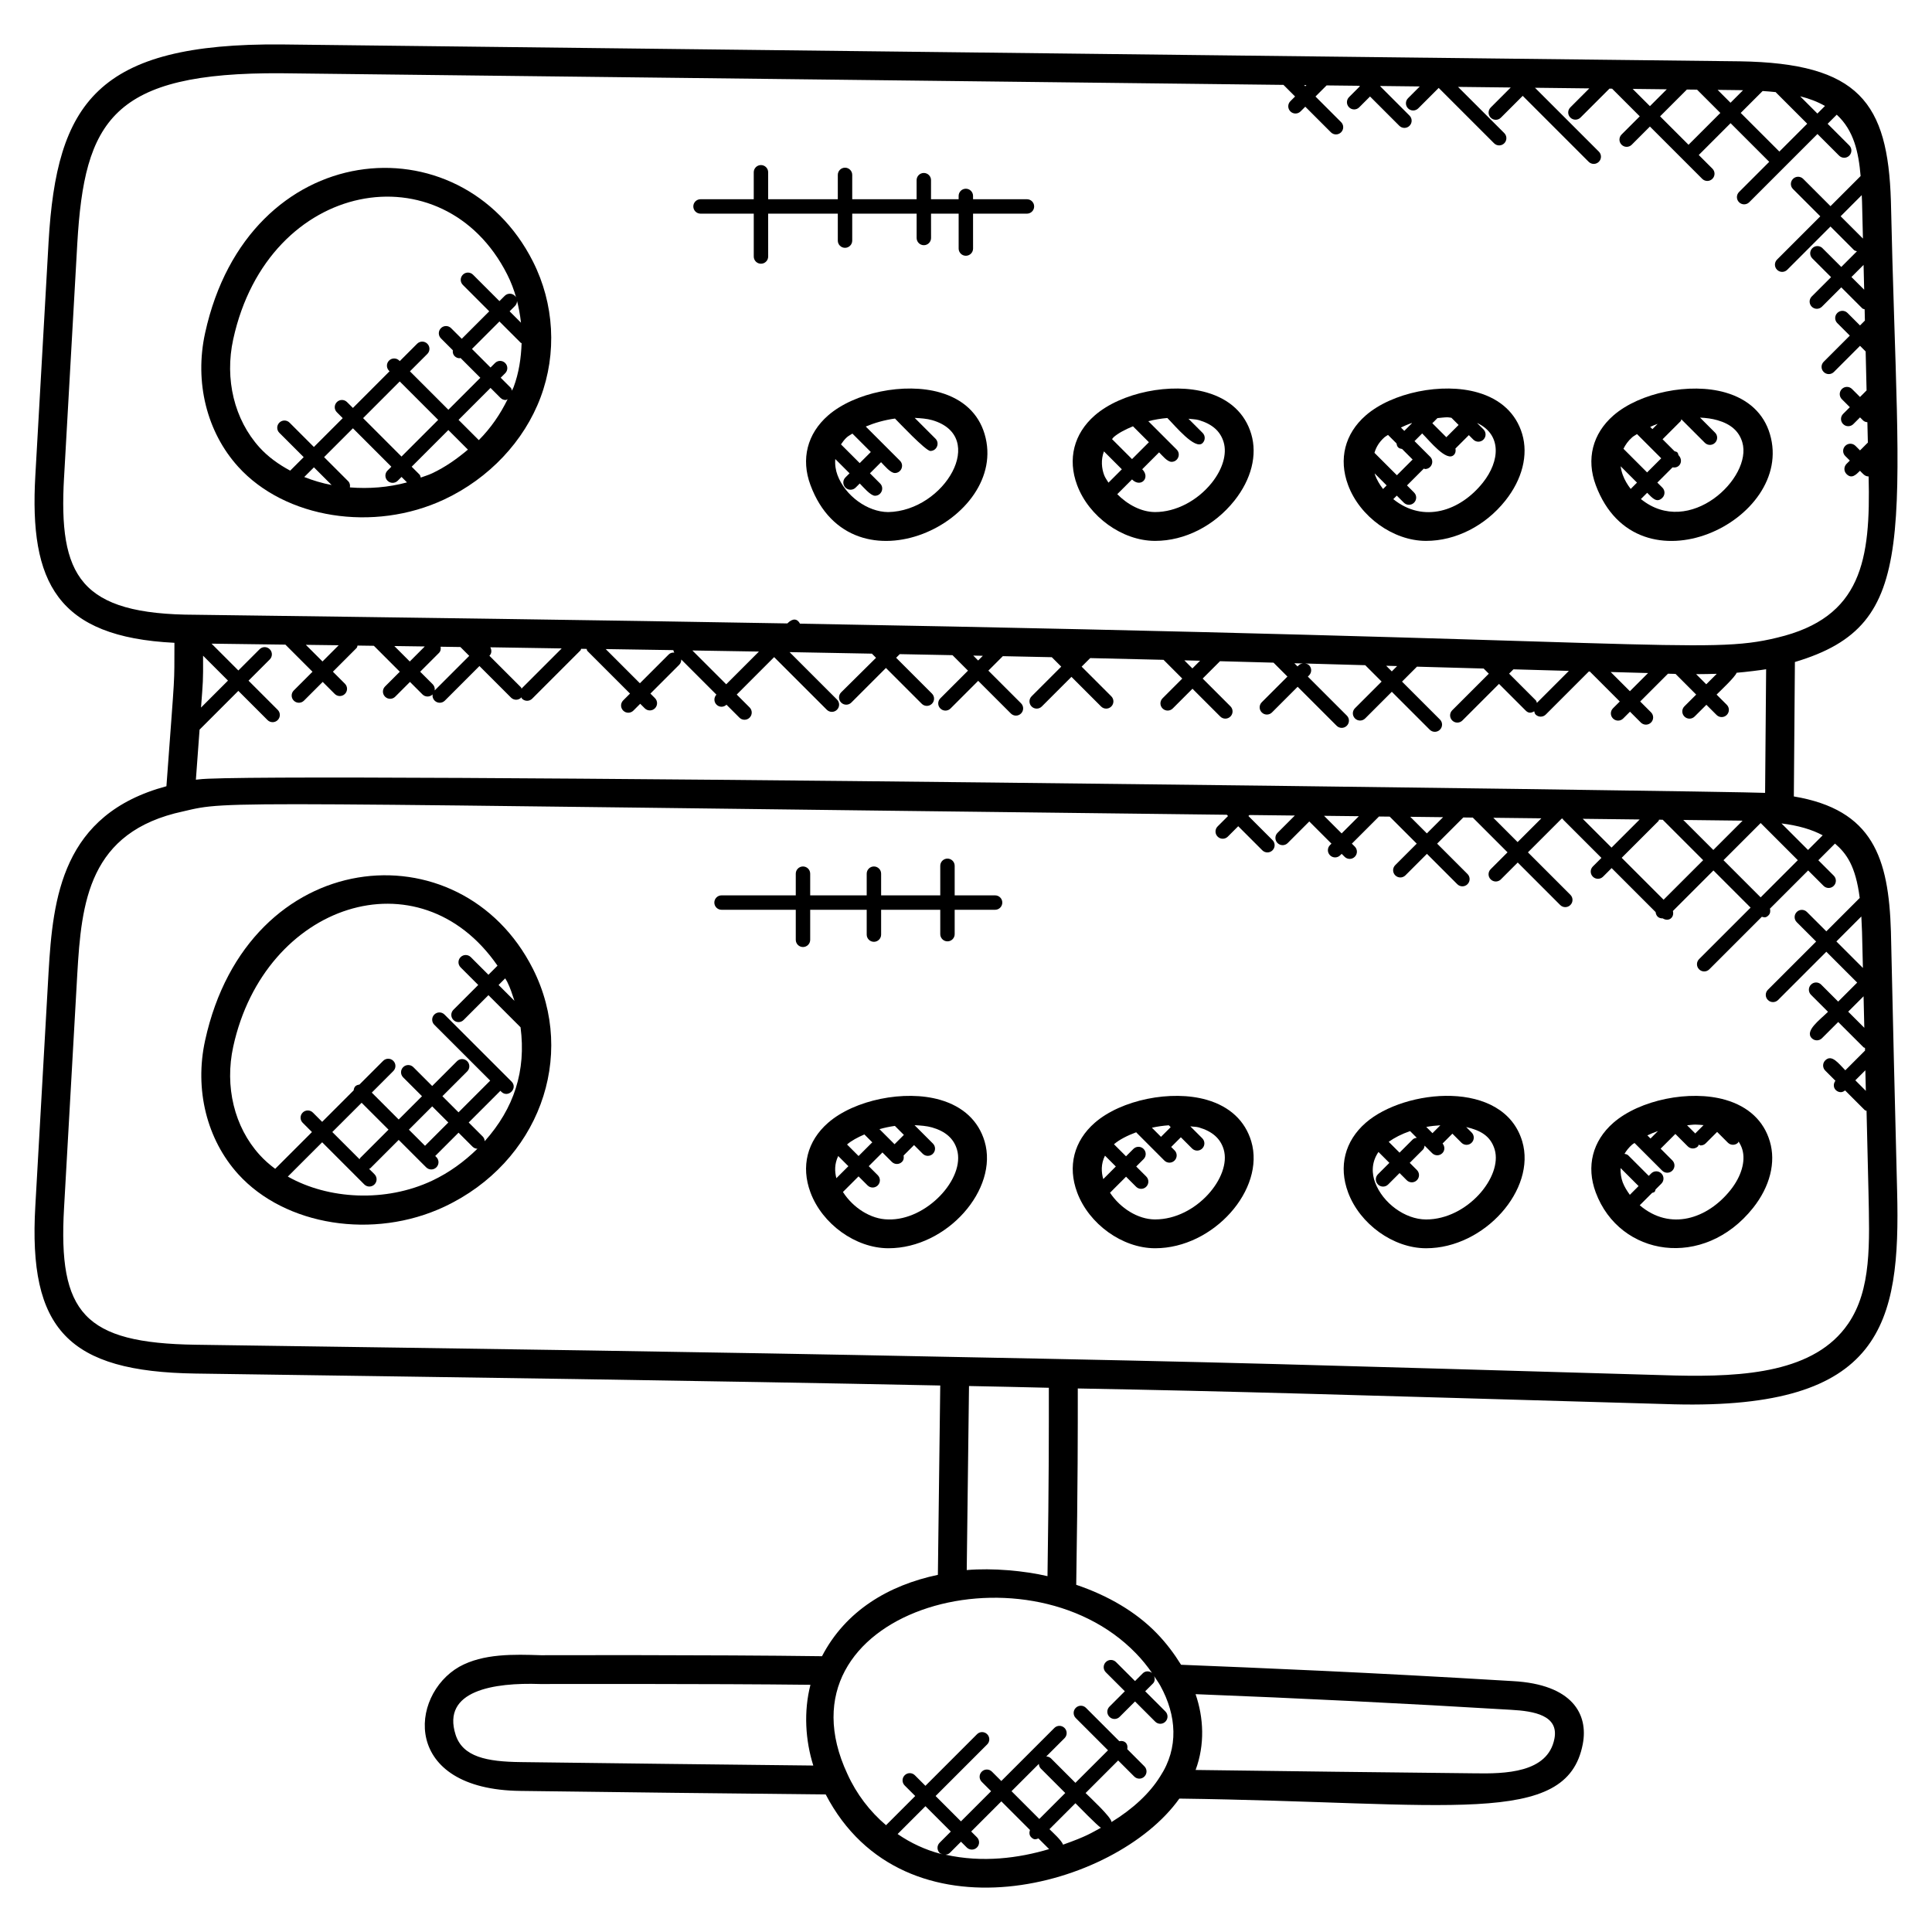 <?xml version="1.0" encoding="UTF-8"?>
<!-- Uploaded to: ICON Repo, www.svgrepo.com, Generator: ICON Repo Mixer Tools -->
<svg fill="#000000" width="800px" height="800px" version="1.1" viewBox="144 144 512 512" xmlns="http://www.w3.org/2000/svg">
 <g>
  <path d="m329.65 200.62h14.105v11.359c0 1.055 0.855 1.91 1.91 1.91 1.055 0 1.91-0.855 1.91-1.91l-0.004-11.359h18.457v7.144c0 1.055 0.855 1.91 1.91 1.91s1.91-0.855 1.91-1.91v-7.144h17.07v6.449c0 1.055 0.855 1.91 1.91 1.91s1.91-0.855 1.91-1.91l-0.008-6.449h7.32v9.25c0 1.055 0.855 1.91 1.91 1.91 1.055 0 1.91-0.855 1.91-1.91l-0.004-9.25h14.281c1.055 0 1.91-0.855 1.91-1.91 0-1.055-0.855-1.91-1.91-1.91h-14.281v-0.875c0-1.055-0.855-1.91-1.91-1.91-1.055 0-1.91 0.855-1.91 1.91v0.871h-7.32l0.004-5.047c0-1.055-0.855-1.91-1.91-1.91-1.055 0-1.91 0.855-1.91 1.91v5.055h-17.062v-6.453c0-1.055-0.855-1.91-1.91-1.91s-1.91 0.855-1.91 1.91v6.449h-18.457v-7.144c0-1.055-0.855-1.91-1.91-1.91-1.055 0-1.91 0.855-1.91 1.91v7.144h-14.105c-1.055 0-1.91 0.855-1.91 1.91 0.004 1.055 0.859 1.91 1.914 1.91z"/>
  <path d="m188.1 352.36c-27.672 7.434-30.074 29.52-31.234 49.344l-3.508 61.957c-1.887 32.656 8.746 43.84 42.395 44.344 69.465 0.992 134.1 1.863 197.42 3.168l-0.625 50.176c-13.09 2.75-24.457 9.527-30.711 21.566-29.137-0.398-74.48-0.266-74.48-0.266-7.144-0.23-15.273-0.488-21.656 3.062-13.312 7.625-15.281 32.543 16.223 32.898 26.938 0.344 53.953 0.68 80.898 0.938 20.738 39.871 76.816 24.863 93.715 1.098 71.84 0.945 102.65 7.746 106.91-14.426 1.52-7.863-2.648-15.855-18.578-16.711-38.457-2.328-66.641-3.473-87.875-4.328-1.793-2.894-3.894-5.719-6.457-8.359-5.426-5.602-12.816-9.953-21.328-12.832 0.441-28.09 0.414-40.527 0.414-52.031 42.281 0.77 67.328 1.582 158.04 4.199 55.219 1.367 59.992-21.238 59.09-56.547-0.574-22.93-1.145-45.793-1.641-68.77-0.602-19.496-4.754-32.25-25.727-35.777l0.281-35.625c33.711-10.062 27.367-33.223 25.441-122.19-0.809-26.016-8.398-36.504-40.055-37l-83.102-0.957c-0.098-0.008-0.176-0.008-0.273 0l-302.94-3.512c-49.105-0.438-59.727 15.535-61.863 52.328l-3.512 61.953c-1.625 28.352 5.777 42.762 36.863 44.289-0.055 12.191 0.266 5.496-2.121 38.008zm317.7-32.078 4.344 4.344-7.062 7.062c-0.75 0.75-0.75 1.953 0 2.703s1.953 0.75 2.703 0l7.062-7.062 10.047 10.047c0.75 0.75 1.953 0.75 2.703 0s0.75-1.953 0-2.695l-10.047-10.047 3.945-3.945c0.008 0 0-0.008 0.008-0.016l17.68 0.496 1.367 1.367-9.695 9.695c-0.75 0.75-0.75 1.953 0 2.703s1.953 0.75 2.703 0l9.695-9.695 7.078 7.078c0.785 0.785 1.496 0.625 2.258 0.184 0.082 0.297 0.121 0.617 0.359 0.855 0.75 0.75 1.953 0.75 2.703 0l11.406-11.406 0.258 0.008 7.945 7.945-1.801 1.801c-0.75 0.75-0.75 1.953 0 2.703s1.953 0.75 2.703 0l1.801-1.801 2.871 2.871c0.75 0.75 1.953 0.75 2.703 0s0.75-1.953 0-2.703l-2.871-2.871 7.367-7.367c2.047 0.055 2 0.055 2 0.055l5.473 5.481-3.121 3.113c-0.75 0.75-0.75 1.953 0 2.703s1.953 0.75 2.703 0l3.121-3.113 2.695 2.695c0.75 0.75 1.953 0.75 2.703 0s0.75-1.953 0-2.703l-2.695-2.695c0.801-0.801 4.969-4.703 5.305-5.785 2.434-0.191 6.512-0.711 7.824-0.93l-0.273 32.762c-7.633-0.465-400.76-5.656-415.05-3.574-0.266 0.039-0.543 0.039-0.809 0.082l0.977-13.266 10.273-10.273 7.734 7.734c0.75 0.75 1.953 0.75 2.703 0s0.75-1.953 0-2.703l-7.734-7.734 5.625-5.625c0.75-0.75 0.75-1.953 0-2.703s-1.953-0.75-2.695 0l-5.625 5.625-7.106-7.106c6.586 0.082 13.055 0.176 19.57 0.258l7.184 7.184-4.961 4.961c-0.75 0.75-0.75 1.953 0 2.695 0.75 0.75 1.953 0.75 2.703 0l4.961-4.961 3.184 3.184c0.75 0.75 1.953 0.75 2.703 0s0.75-1.953 0-2.703l-3.184-3.184 6.258-6.266c0.184-0.184 0.184-0.434 0.273-0.664 1.457 0.023 2.879 0.039 4.328 0.062l6.871 6.871-3.91 3.91c-0.75 0.75-0.75 1.953 0 2.703s1.953 0.75 2.695 0l3.91-3.91 3.305 3.305c0.75 0.75 1.953 0.75 2.703 0s0.75-1.953 0-2.703l-3.305-3.305 4.977-4.977c0.457-0.457 0.535-1.062 0.434-1.648 1.75 0.023 3.512 0.055 5.25 0.078l2.344 2.344-9.168 9.168c-0.75 0.75-0.75 1.953 0 2.695 0.75 0.75 1.953 0.75 2.703 0l9.168-9.168 8.367 8.367c0.75 0.75 1.953 0.75 2.703 0 0.031-0.031 0.016-0.078 0.047-0.105 0.078 0.121 0.055 0.281 0.16 0.383 0.75 0.75 1.953 0.75 2.703 0l12.793-12.793c0.113-0.113 0.09-0.281 0.176-0.418 0.48 0.008 0.969 0.016 1.449 0.023 0.09 0.191 0.078 0.414 0.238 0.574l11.266 11.266-1.809 1.809c-0.75 0.75-0.75 1.953 0 2.703s1.953 0.75 2.703 0l1.809-1.809 1.199 1.199c0.75 0.75 1.953 0.75 2.703 0s0.75-1.953 0-2.695l-1.199-1.207 7.633-7.633c0.391-0.391 0.551-0.902 0.535-1.406l9.32 9.32c-0.703 0.75-0.711 1.914 0.023 2.648 0.703 0.703 1.84 0.785 2.648 0.023l3.426 3.426c0.75 0.75 1.953 0.75 2.703 0s0.75-1.953 0-2.703l-3.414-3.414 9.914-9.922 13.953 13.945c0.75 0.75 1.953 0.75 2.703 0s0.75-1.953 0-2.703l-12.566-12.566c7.305 0.129 14.559 0.266 21.816 0.406l1.098 1.098-9.246 9.16c-0.75 0.75-0.75 1.953 0 2.703s1.953 0.75 2.703 0l9.168-9.168 9.488 9.488c0.75 0.75 1.953 0.75 2.703 0s0.75-1.953 0-2.703l-9.488-9.488 0.961-0.961c4.664 0.09 9.328 0.184 13.977 0.273l4.106 4.106-7.328 7.328c-0.75 0.75-0.75 1.953 0 2.695 0.75 0.75 1.953 0.75 2.703 0l7.328-7.328 8.656 8.656c0.75 0.75 1.953 0.75 2.695 0 0.75-0.75 0.75-1.953 0-2.703l-8.656-8.656 3.832-3.832c4.32 0.09 8.664 0.176 12.977 0.273l2.504 2.504-7.856 7.856c-0.75 0.75-0.75 1.953 0 2.703s1.953 0.75 2.703 0l7.856-7.856 7.856 7.856c0.75 0.75 1.953 0.75 2.703 0s0.75-1.953 0-2.703l-7.856-7.856 2.266-2.266c6.481 0.145 12.961 0.305 19.441 0.457l4.961 4.969-5.223 5.223c-0.75 0.75-0.75 1.953 0 2.695 0.75 0.75 1.953 0.75 2.703 0l5.223-5.223 7.359 7.359c0.75 0.75 1.953 0.75 2.703 0s0.75-1.953 0-2.703l-7.359-7.359 4.594-4.594c4.727 0.121 9.457 0.25 14.184 0.383l3.688 3.688-6.801 6.801c-0.75 0.75-0.75 1.953 0 2.703s1.953 0.75 2.703 0l6.801-6.801 10.328 10.328c0.75 0.75 1.953 0.75 2.703 0s0.75-1.953 0-2.695l-10.328-10.328 0.32-0.32c0.75-0.75 0.75-1.953 0-2.703-0.297-0.297-0.695-0.391-1.082-0.449 3.676 0.113 2.629 0.074 15.965 0.449zm5.551 0.152 2.902 0.082-1.414 1.414zm87.609 2.133-2.785 2.777-2.695-2.695c0.137 0 0.25 0.008 0.391 0.008 1.488 0 3.984-0.055 5.09-0.09zm-47.672 7.707c-0.09-0.23-0.09-0.488-0.281-0.672l-7.078-7.078 1.145-1.145 14.695 0.414zm19.559-8.184 9.91 0.273-4.816 4.816zm39.746 59.719-9.848-9.848 9.848-9.848 9.848 9.848zm-25.723 0.625-11.105-11.105 9.742-9.734c0.098-0.098 0.078-0.25 0.152-0.367l0.977 0.008 10.719 10.719zm-80.762-22.129-4.559 4.559-4.664-4.664zm66.961 8.32-7.633-7.633 15.098 0.176zm19.02-7.328 14.945 0.176c0.25 0.008 0.52 0.023 0.77 0.023l-7.754 7.754zm26.023 0.922c4.465 0.551 8.039 1.602 10.922 3.144l-3.887 3.887zm-63.633-1.355-6.297 6.297-6.441-6.441zm-26.047-0.301-4.297 4.297-4.398-4.398zm-301.38-45.676c2.887 0.039 5.824 0.078 8.703 0.113l-4.289 4.297zm23.449 0.32c2.703 0.039 5.383 0.078 8.07 0.113l-3.977 3.984zm78.984 1.176c5.887 0.098 11.785 0.191 17.641 0.289l-8.672 8.672zm-4.777 0.562c-0.543-0.047-1.082 0.082-1.496 0.496l-7.633 7.633-9.062-9.062c5.992 0.09 11.969 0.184 17.922 0.281 0.086 0.227 0.102 0.469 0.27 0.652zm79.219 0.793c0.848 0.016 1.688 0.039 2.535 0.055l-1.246 1.246zm55.938 1.262c1.391 0.039 2.777 0.062 4.168 0.098l-2.039 2.039zm30 1.609-0.84-0.84c0.754 0.023 1.52 0.039 2.273 0.062-0.406 0.055-0.809 0.152-1.113 0.465zm-195.01-4.769-10.586 10.586c-0.031 0.031-0.016 0.078-0.047 0.105-0.078-0.121-0.055-0.281-0.16-0.383l-8.367-8.367 0.039-0.039c0.602-0.602 0.586-1.473 0.207-2.199 0.414 0.008 0.84 0.016 1.25 0.016 5.938 0.098 11.777 0.188 17.664 0.281zm-95.039 2.176v-0.25l6.602 6.602-7.144 7.144c0.523-7.094 0.574-6.68 0.543-13.496zm224.14 193.76c0 10.398 0.039 24.176-0.359 49.922-6.082-1.426-14.527-2.207-21.402-1.617l0.602-48.77c7.031 0.137 14.098 0.289 21.16 0.465zm-139.96 99.195c-9-0.098-15.375-1.375-17.258-7.25-3.742-11.711 10.121-13.863 22.367-13.441 0 0 46.289-0.098 71.672 0.207-1.824 7.07-1.352 14.727 0.754 21.398-25.824-0.266-51.711-0.594-77.535-0.914zm99.883 19.066 7.375-7.375 6.719 6.719-2.961 2.961c-0.75 0.75-0.75 1.953 0 2.703 0.23 0.23 0.535 0.25 0.824 0.344-0.199-0.047-0.391-0.062-0.582-0.105-4.07-1.07-7.906-2.856-11.375-5.246zm12.68 5.477c0.414-0.047 0.832-0.16 1.152-0.48l2.961-2.961 1.527 1.527c0.75 0.75 1.953 0.75 2.703 0s0.75-1.953 0-2.703l-1.527-1.527 7.992-7.992 7.586 7.586c-0.223 0.664-0.207 1.391 0.32 1.922 0.785 0.785 1.25 0.551 1.922 0.32l2.832 2.824c-8.086 2.414-17.645 3.668-27.469 1.484zm24.75-24.07c0.023 0.449 0.176 0.902 0.52 1.25l6.473 6.473-6.879 6.879-7.359-7.359zm6.402 21.414c-0.289-1.055-2.754-3.266-3.594-4.106l6.879-6.879c0.754 0.754 5.832 5.969 6.754 6.504-2.672 1.441-3.68 2.219-10.039 4.481zm118.7-35.742c6.223 0.336 12.711 1.512 11.527 7.656-1.75 9.121-13.168 9.312-21.184 9.176-24.602-0.246-49.289-0.566-73.906-0.887 2.496-6.742 2.137-13.848-0.008-20.09 27.66 1.078 55.605 2.457 83.57 4.144zm-95.105-9.77c-0.75-0.559-1.777-0.582-2.457 0.098l-2.055 2.055-5.039-5.031c-0.75-0.75-1.953-0.75-2.703 0s-0.75 1.953 0 2.703l5.039 5.031-4.078 4.078c-0.75 0.75-0.75 1.953 0 2.703s1.953 0.75 2.703 0l4.078-4.078 5.352 5.352c0.75 0.75 1.953 0.75 2.695 0 0.75-0.75 0.75-1.953 0-2.703l-5.352-5.352 2.055-2.055c0.535-0.535 0.551-1.273 0.312-1.945 0.566 0.855 1.191 1.703 1.664 2.566 4.289 7.824 4.914 16.406-0.062 24l-0.047 0.07c-2.727 4.391-7.184 8.543-12.848 12.023 0.016-1.258-5.894-6.711-6.871-7.688l8.633-8.633 4.258 4.258c0.75 0.75 1.953 0.75 2.695 0 0.75-0.75 0.75-1.953 0-2.703l-4.539-4.551c0.297-1.441-0.68-2.414-2.113-2.113l-8.832-8.832c-0.75-0.75-1.953-0.75-2.703 0s-0.75 1.953 0 2.703l8.543 8.543-8.637 8.621-6.473-6.473c-0.344-0.344-0.793-0.488-1.25-0.52l4.84-4.84c0.75-0.75 0.75-1.953 0-2.703s-1.953-0.75-2.703 0l-14.055 14.055-2.481-2.481c-0.75-0.75-1.953-0.75-2.703 0s-0.75 1.953 0 2.703l2.481 2.481-7.992 7.992-6.719-6.719 13.672-13.672c0.75-0.75 0.75-1.953 0-2.703s-1.953-0.75-2.695 0l-13.672 13.672-2.793-2.793c-0.75-0.75-1.953-0.75-2.703 0s-0.75 1.953 0 2.703l2.793 2.793-7.734 7.734c-4.297-3.648-7.84-8.273-10.238-13.574-20.047-42.914 47.09-62.289 76.441-32 1.648 1.68 3.039 3.441 4.293 5.223zm184.45-92.512c-8.793 12.816-27.297 14.129-45.906 13.688-100.03-2.894-115.82-3.488-194.58-4.984-60.609-1.25-122.59-2.106-197.4-3.168-29.633-0.426-36.496-8.41-34.895-36.281l3.504-61.945c1.105-19.047 2.992-37.762 28.074-43.121 12.848-3 5.328-2.246 276.55 0.895l0.336 0.336-2.754 2.754c-0.75 0.75-0.75 1.953 0 2.703s1.953 0.75 2.703 0l2.754-2.754 6.383 6.383c0.75 0.75 1.953 0.75 2.703 0s0.75-1.953 0-2.703l-6.383-6.383 0.266-0.266 12.031 0.137-4.586 4.586c-0.75 0.75-0.75 1.953 0 2.703s1.953 0.75 2.703 0l5.711-5.719 5.879 5.879-0.383 0.383c-0.75 0.75-0.75 1.953 0 2.703s1.953 0.75 2.703 0l0.383-0.383 0.777 0.777c0.75 0.75 1.953 0.75 2.703 0s0.75-1.953 0-2.703l-0.777-0.777 7.191-7.191 2.84 0.031 7.16 7.16-5.695 5.695c-0.75 0.75-0.75 1.953 0 2.703s1.953 0.75 2.703 0l5.695-5.695 8.047 8.047c0.75 0.75 1.953 0.75 2.703 0s0.75-1.953 0-2.703l-8.047-8.047 6.938-6.938 2.512 0.031 9.207 9.207-4.465 4.465c-0.75 0.75-0.75 1.953 0 2.703s1.953 0.75 2.703 0l4.465-4.465 11.25 11.258c0.75 0.75 1.953 0.75 2.703 0s0.75-1.953 0-2.703l-11.25-11.25 8.93-8.93h0.297c0.055 0.078 0.031 0.176 0.098 0.246l10.152 10.152-2.273 2.273c-0.75 0.75-0.75 1.953 0 2.703s1.953 0.75 2.703 0l2.273-2.273 11.656 11.656c0.145 1.191 0.93 1.703 1.879 1.664 1.594 1.008 3.152-0.238 2.703-1.953l10.742-10.742 9.848 9.848-13.648 13.648c-0.75 0.75-0.75 1.953 0 2.703s1.953 0.75 2.703 0l13.922-13.922c0.633 0.152 1.055 0.336 1.77-0.383 0.488-0.488 0.535-1.145 0.383-1.777l10.121-10.121 4.082 4.082c0.75 0.75 1.953 0.75 2.703 0s0.75-1.953 0-2.703l-4.082-4.082 4.414-4.414c3.008 2.594 5.465 5.863 6.551 14.406l-8.848 8.848-5.137-5.129c-0.75-0.75-1.953-0.75-2.703 0s-0.75 1.953 0 2.703l5.137 5.129-12.785 12.785c-0.75 0.75-0.75 1.953 0 2.703s1.953 0.75 2.703 0l12.785-12.785 8.176 8.176-5.039 5.039-4.504-4.504c-0.75-0.75-1.953-0.75-2.695 0-0.75 0.75-0.75 1.953 0 2.703l4.504 4.504c-2.082 2.082-6.258 5.039-4.297 7 0.75 0.75 1.953 0.75 2.703 0l4.297-4.297 6.703 6.695c0.105 0.113 0.273 0.09 0.398 0.168 0.008 0.238 0.008 0.465 0.016 0.703l-5.231 5.231c-1.754-1.754-3.582-4.367-5.32-2.625-0.75 0.75-0.75 1.953 0 2.703l2.695 2.695c-0.566 0.75-0.586 1.785 0.098 2.465 0.375 0.375 0.863 0.559 1.352 0.559 0.406 0 0.777-0.207 1.113-0.465l5.215 5.215c0.129 0.129 0.32 0.105 0.473 0.191 0.176 7.152 0.336 14.297 0.512 21.449 0.27 13.531 0.859 25.906-5.41 35.012zm4.711-61.746-2.785-2.793 2.656-2.656c0.043 1.816 0.082 3.633 0.129 5.449zm-0.406-16.711-4.273-4.273 4.078-4.078c0.066 2.789 0.137 5.574 0.195 8.352zm-0.602-25.344c0.07 3.168 0.152 6.32 0.23 9.488l-7.031-7.031 6.617-6.617c0.078 1.414 0.145 2.84 0.184 4.16zm0-193.58c0.07 3.258 0.16 6.512 0.238 9.77l-5.91-5.91 5.594-5.602c0.023 0.574 0.062 1.184 0.078 1.742zm0.406 16.746c0.055 2.191 0.105 4.391 0.16 6.578l-3.375-3.363zm-22.316-30.031-10.242-10.238 5.809-5.809c1.176 0.07 2.336 0.176 3.496 0.297 0.023 0.031 0.016 0.07 0.039 0.09l8.281 8.281zm5.512-14.648c2.383 0.594 4.594 1.426 6.574 2.566l-2.008 2.008zm-15.137-1.609-3.32 3.32-3.414-3.414 5.742 0.07c0.336 0 0.664 0.016 0.992 0.023zm-21.984 6.922 7.106-7.106 2.688 0.031 6.176 6.176-8.434 8.434zm-2.695-2.699-4.578-4.574 9.047 0.105zm-91.027-5.574-0.305 0.305-0.312-0.312zm-329.24 103.93 3.504-61.945c1.902-32.578 9.145-45.449 54.16-45.129l265.49 3.078 3.078 3.078-1.246 1.246c-0.75 0.75-0.75 1.953 0 2.703s1.953 0.75 2.703 0l1.246-1.246 6.785 6.785c0.75 0.75 1.953 0.75 2.703 0s0.75-1.953 0-2.695l-6.785-6.785 2.945-2.945 8.68 0.098 0.137 0.137-2.863 2.863c-0.75 0.75-0.75 1.953 0 2.703s1.953 0.75 2.695 0l2.863-2.863 7.762 7.762c0.75 0.75 1.953 0.75 2.703 0s0.75-1.953 0-2.695l-7.773-7.781 0.07-0.07 10.426 0.121-3.113 3.113c-0.75 0.75-0.75 1.953 0 2.695 0.75 0.75 1.953 0.75 2.703 0l5.418-5.418 14.672 14.672c0.75 0.75 1.953 0.75 2.703 0s0.75-1.953 0-2.703l-12.254-12.242 13.969 0.16-5.305 5.305c-0.75 0.75-0.75 1.953 0 2.695 0.75 0.75 1.953 0.75 2.695 0l5.785-5.785 17.473 17.473c0.75 0.75 1.953 0.75 2.703 0s0.75-1.953 0-2.695l-16.926-16.922 14.398 0.168-5.031 5.031c-0.75 0.75-0.75 1.953 0 2.695 0.75 0.75 1.953 0.75 2.703 0l7.672-7.664 0.688 0.008 7.336 7.336-4.816 4.816c-0.75 0.75-0.75 1.953 0 2.703s1.953 0.75 2.695 0l4.816-4.816 13.855 13.855c0.75 0.75 1.953 0.75 2.703 0s0.75-1.953 0-2.695l-3.617-3.617 8.434-8.434 10.242 10.242-8 8c-0.75 0.75-0.75 1.953 0 2.703s1.953 0.75 2.703 0l9.328-9.328c0.008-0.008 0.016 0 0.023-0.008s0-0.016 0.008-0.023l8.719-8.719 5.734 5.734c0.75 0.75 1.953 0.75 2.695 0 0.75-0.75 0.75-1.953 0-2.703l-5.734-5.734 2.414-2.414c4.551 4.176 5.793 9.992 6.328 16.258l-7.984 7.984-7.231-7.231c-0.75-0.75-1.953-0.75-2.703 0s-0.75 1.953 0 2.695l7.231 7.231-11.457 11.457c-0.75 0.75-0.75 1.953 0 2.703s1.953 0.75 2.703 0l11.457-11.457 6.207 6.215c0.223 0.223 0.527 0.246 0.809 0.336l-4.16 4.16-4.977-4.969c-0.75-0.75-1.953-0.75-2.695 0-0.75 0.75-0.75 1.953 0 2.703l4.969 4.969-5.121 5.121c-0.75 0.75-0.75 1.953 0 2.703s1.953 0.75 2.703 0l5.121-5.121 5.551 5.551c0.176 0.176 0.426 0.176 0.641 0.266 0.023 0.992 0.047 1.992 0.07 2.984l-1.297 1.297-3.312-3.312c-0.75-0.75-1.953-0.75-2.703 0s-0.75 1.953 0 2.695l3.312 3.312-6.922 6.93c-0.75 0.75-0.75 1.953 0 2.703s1.953 0.75 2.703 0l6.922-6.93 1.496 1.496c0.082 3.441 0.16 6.887 0.246 10.32l-1.742 1.742-2.113-2.113c-0.75-0.75-1.953-0.75-2.695 0-0.75 0.75-0.75 1.953 0 2.703l2.113 2.113-1.777 1.777c-0.75 0.75-0.75 1.953 0 2.703 0.375 0.375 0.863 0.559 1.352 0.559s0.977-0.184 1.352-0.559l1.777-1.777 0.816 0.816c0.312 0.312 0.727 0.418 1.129 0.465 0.047 1.793 0.082 3.594 0.129 5.391l-2.078 2.078-1.207-1.207c-0.75-0.75-1.953-0.75-2.703 0s-0.75 1.953 0 2.695l1.207 1.207-0.871 0.871c-0.75 0.75-0.75 1.953 0 2.703 1.344 1.344 2.457 0.238 3.566-0.871 0.754 0.754 1.266 1.504 2.289 1.504 0.535 22.121-1.762 37.395-24.242 42.723-19.023 4.672-31.559 0.312-258.96-3.711-0.703-1.336-1.895-1.527-3.352-0.062-50.648-0.887-102.39-1.586-156.83-2.297-30.719-0.043-36.336-10.25-34.848-36.426z"/>
  <path d="m261.75 276.35c11.855-5.574 21.152-15.426 25.504-27.039 4.383-11.695 3.641-24.832-2.031-36.031-19.098-37.746-75.457-33.129-86.867 18.969-2.856 13.008 0.434 26.258 8.785 35.465 12.426 13.699 35.891 17.43 54.609 8.637zm-37.121-5.938 2.566-2.566 4.688 4.688c-2.531-0.48-4.941-1.207-7.254-2.121zm12.098 2.754c0.09-0.582 0-1.176-0.441-1.625l-6.398-6.398 7.641-7.641 10.184 10.184-1.016 1.016c-0.75 0.75-0.75 1.953 0 2.695 0.375 0.375 0.863 0.559 1.352 0.559s0.977-0.184 1.352-0.559l1.008-1.008 1.449 1.449c-4.953 1.344-10.105 1.727-15.129 1.328zm3.496-18.359 9.711-9.719 10.184 10.184-9.719 9.719zm18.281 14.633c-0.969 0.457-2 0.75-3 1.121-0.09-0.281-0.113-0.594-0.344-0.816l-2.062-2.062 9.719-9.719 5.184 5.191c-2.887 2.434-5.992 4.637-9.496 6.285zm12.383-8.801-5.367-5.367 8.473-8.473 2.648 2.648c0.375 0.375 0.863 0.559 1.352 0.559 0.191 0 0.352-0.16 0.535-0.223-1.93 3.973-4.449 7.652-7.641 10.855zm8.77-13.121c-0.09-0.266-0.105-0.559-0.32-0.77l-2.648-2.648 1.191-1.191c0.75-0.75 0.75-1.953 0-2.703s-1.953-0.75-2.695 0l-1.191 1.191-4.922-4.922 7.281-7.281 5.648 5.648c0.062 0.062 0.16 0.039 0.23 0.09-0.137 3.961-0.719 7.91-2.129 11.68-0.117 0.328-0.316 0.602-0.445 0.906zm-73.848-13.625c9.312-42.543 55.77-50.426 72.602-17.168 2.047 4.039 3.16 8.391 3.656 12.793l-3.016-3.016 1.406-1.406c0.75-0.75 0.75-1.953 0-2.695-0.75-0.75-1.953-0.75-2.703 0l-1.398 1.398-7-7c-0.75-0.75-1.953-0.75-2.695 0-0.75 0.75-0.75 1.953 0 2.703l6.992 7-7.281 7.281-2.824-2.816c-0.75-0.75-1.953-0.75-2.695 0-0.75 0.75-0.75 1.953 0 2.703l3.152 3.152c-0.07 0.559 0.047 1.129 0.473 1.559 0.375 0.375 0.863 0.559 1.352 0.559 0.078 0 0.137-0.078 0.207-0.082l5.258 5.258-8.473 8.473-10.184-10.184 4.609-4.609c0.75-0.75 0.75-1.953 0-2.703s-1.953-0.75-2.703 0l-4.602 4.602-0.137-0.137c-0.75-0.75-1.953-0.75-2.703 0s-0.75 1.953 0 2.695l0.137 0.137-9.711 9.719-1.559-1.551c-0.75-0.75-1.953-0.75-2.695 0-0.75 0.75-0.75 1.953 0 2.695l1.551 1.559-7.641 7.641-6.449-6.449c-0.75-0.75-1.953-0.75-2.703 0s-0.75 1.953 0 2.695l6.449 6.449-3.574 3.574c-3.066-1.645-5.867-3.652-8.109-6.125-6.695-7.383-9.309-18.109-6.988-28.703z"/>
  <path d="m393.15 248.02c-9.41-2.727-22.734 0-29.695 6.078-5.535 4.832-7.246 11.566-4.672 18.457 11.016 29.617 52.977 9.352 46.145-13.535-1.617-5.441-5.688-9.242-11.777-11zm-24.68 11.824c0.391-0.336 0.953-0.625 1.426-0.938l4.879 4.879-2.945 2.945-4.961-4.961c0.457-0.652 0.891-1.301 1.602-1.926zm10.906 19.863c-5.504-0.031-11.406-4.344-13.441-9.824-0.449-1.207-0.711-2.68-0.574-4.231l3.777 3.777-1.09 1.09c-0.75 0.75-0.75 1.953 0 2.703 0.375 0.375 0.863 0.559 1.352 0.559 0.488 0 0.977-0.184 1.352-0.559l1.09-1.09c0.91 0.91 2.863 3.25 4.039 3.25 1.688 0 2.559-2.055 1.352-3.258l-2.688-2.695 2.945-2.945c0.91 0.918 2.481 2.871 3.656 2.871 1.688 0 2.551-2.055 1.352-3.258l-9.062-9.062c2.336-0.977 4.961-1.734 7.746-2.113 0.902 0.902 8.137 8.586 9.375 8.586 1.688 0 2.551-2.055 1.352-3.258l-5.504-5.504c1.602 0.082 3.207 0.191 4.641 0.602 14.801 4.297 3.324 24.07-11.668 24.359z"/>
  <path d="m450.01 287.34h0.121c7.832 0 15.68-3.977 21-10.664 4.496-5.656 6.121-12.09 4.457-17.664-1.617-5.434-5.688-9.238-11.777-10.992-9.41-2.727-22.734 0-29.695 6.078-5.535 4.832-7.238 11.566-4.672 18.449 3.125 8.387 11.965 14.746 20.566 14.793zm-13.457-23.719 4.746 4.746-3.543 3.543c-0.398-0.672-0.887-1.305-1.152-2.031-0.645-1.73-0.898-3.973-0.051-6.258zm31.727-2.434c0.922 3.098-0.246 7.113-3.121 10.727-3.832 4.809-9.578 7.785-15.031 7.785h-0.082c-3.574-0.023-7.215-1.953-9.961-4.734l3.91-3.91c2.297 2.305 4.977-0.418 2.703-2.703l4.473-4.473c0.887 0.887 2.176 2.512 3.305 2.512 1.688 0 2.551-2.055 1.352-3.258l-7.512-7.512c1.641-0.418 3.32-0.695 5.039-0.848 2.039 2.039 7.398 8.586 9.344 6.641 0.75-0.75 0.75-1.953 0-2.695l-3.746-3.746c0.918 0.121 1.902 0.113 2.75 0.359 3.562 1.047 5.715 2.953 6.578 5.856zm-24.031-4.215 4.223 4.223-4.473 4.473-5.297-5.297c0.176-0.176 0.246-0.352 0.434-0.527 1.258-1.09 3.098-2.039 5.113-2.871z"/>
  <path d="m521.81 287.34h0.121c7.832 0 15.68-3.977 21-10.664 4.496-5.656 6.121-12.09 4.465-17.664-1.617-5.434-5.688-9.238-11.77-10.992-9.41-2.727-22.734 0-29.695 6.078-5.535 4.832-7.238 11.566-4.672 18.449 3.109 8.387 11.949 14.746 20.551 14.793zm-10.867-27.496c0.246-0.215 0.617-0.383 0.895-0.586l2.246 2.246c0.07 0.375 0.145 0.754 0.434 1.047 0.289 0.289 0.672 0.367 1.047 0.434l2.793 2.793-4.168 4.168-5.945-5.945c0.414-1.398 1.164-2.812 2.699-4.156zm7.195-3.734 0.047 0.047-2.031 2.031-0.891-0.895c0.922-0.418 1.84-0.848 2.875-1.184zm9.496-1.523c0.352 0 0.664 0.113 1.008 0.129l1.902 1.902-3.25 3.25-3.711-3.711 1.352-1.352c0.906-0.074 1.809-0.219 2.699-0.219zm-16.16 18.051-0.953 0.953c-0.887-1.145-1.617-2.391-2.113-3.711-0.047-0.129-0.07-0.289-0.113-0.426zm25.488-0.715c-5.992 7.519-15.719 10.824-23.727 4.352l0.93-0.93 1.871 1.871c0.375 0.375 0.863 0.559 1.352 0.559s0.977-0.184 1.352-0.559c0.75-0.75 0.75-1.953 0-2.695l-1.871-1.879 4.473-4.473c0.113 0.023 0.199 0.129 0.312 0.129 1.688 0 2.551-2.055 1.352-3.258l-4.144-4.144 2.031-2.031c2.016 2.016 6.473 7.617 8.398 5.695 0.465-0.465 0.535-1.09 0.418-1.695l3.551-3.551 1.176 1.176c0.75 0.75 1.953 0.75 2.695 0 0.75-0.75 0.75-1.953 0-2.703l-1.703-1.703c6.551 3.043 6.133 10.059 1.535 15.84z"/>
  <path d="m613.04 259.02c-1.609-5.434-5.688-9.23-11.77-10.992-9.41-2.719-22.738 0.008-29.703 6.078-5.535 4.84-7.238 11.566-4.672 18.457 11.027 29.609 52.984 9.352 46.145-13.543zm-36.453 0.832c0.336-0.289 0.84-0.543 1.238-0.816l6.418 6.418-3.742 3.742-6.266-6.266c0.512-1.039 1.207-2.078 2.352-3.078zm4.734-2.719c0.648-0.281 1.273-0.574 1.977-0.809l-1.391 1.391zm-3.504 14.766-1.664 1.672c-0.871-1.129-1.602-2.359-2.09-3.672-0.258-0.703-0.465-1.496-0.582-2.336zm27.91-10.703c2.801 9.398-14.047 25.473-26.871 15.055l1.656-1.656c1.383 1.383 2.551 2.809 4.031 1.328 0.75-0.75 0.75-1.953 0-2.703l-1.336-1.328 4.039-4.039c1.969 0.359 2.977-1.816 1.566-3.231-0.09-0.25-0.098-0.527-0.305-0.734-0.207-0.199-0.48-0.215-0.734-0.305l-3.176-3.176 4.762-4.762c0.145-0.145 0.129-0.352 0.215-0.527l6.223 6.223c0.75 0.75 1.953 0.75 2.703 0s0.75-1.953 0-2.695l-3.977-3.977c1.609 0.078 3.184 0.273 4.625 0.695 3.562 1.023 5.715 2.93 6.578 5.832z"/>
  <path d="m198.36 419.71c-2.856 13.008 0.434 26.258 8.777 35.465 12.426 13.695 35.898 17.41 54.609 8.625 24.969-11.734 35.266-39.738 23.473-63.066-19.172-37.898-75.5-32.891-86.859 18.977zm80.055-15.523c0.816 1.617 1.352 3.336 1.922 5.047l-4.207-4.207 1.75-1.75c0.168 0.305 0.375 0.594 0.535 0.91zm-19.91 52.715c-12.328 5.785-27.434 4.992-38.227-1.098l9.098-9.09 11.16 11.168c0.75 0.75 1.953 0.75 2.703 0s0.75-1.953 0-2.703l-1.434-1.434c0.105-0.07 0.238-0.047 0.328-0.137l7.527-7.527 5.617 5.617v0.008h0.008l1.656 1.648c0.75 0.75 1.953 0.75 2.703 0s0.75-1.953 0-2.703l-0.305-0.305 6.176-6.176 3.734 3.734c0.352 0.352 0.809 0.504 1.266 0.527-3.469 3.391-7.469 6.332-12.012 8.469zm-18.672-20.656 7.129 7.121-7.527 7.527c-0.09 0.09-0.07 0.23-0.137 0.328l-7.231-7.223zm12.527 7.129 6.176-6.176 4.273 4.273-6.176 6.176zm20.09 3.055c-0.031-0.441-0.168-0.887-0.504-1.223l-3.734-3.734 8.398-8.398 0.246 0.25c1.77 1.77 4.488-0.91 2.703-2.703l-17.762-17.754c-0.75-0.75-1.953-0.75-2.703 0s-0.75 1.953 0 2.703l14.816 14.809-8.398 8.398-4.273-4.273 6.574-6.574c0.75-0.75 0.75-1.953 0-2.703s-1.953-0.75-2.703 0l-6.574 6.574-4.992-4.992c-0.75-0.75-1.953-0.75-2.703 0s-0.75 1.953 0 2.703l4.992 4.992-6.176 6.176-7.129-7.129 5.703-5.711c0.75-0.75 0.75-1.953 0-2.703s-1.953-0.75-2.695 0l-6.289 6.289c-0.391 0.062-0.777 0.152-1.078 0.449-0.297 0.297-0.391 0.695-0.449 1.082l-8.344 8.344-2.457-2.457c-0.75-0.75-1.953-0.75-2.703 0s-0.75 1.953 0 2.703l2.457 2.457-9.746 9.746c-1.504-1.113-2.902-2.344-4.129-3.703-6.695-7.383-9.305-18.105-6.984-28.703 8.32-37.992 49.305-51.418 70.031-21.426l-2.406 2.406-4.672-4.672c-0.75-0.75-1.953-0.75-2.703 0s-0.75 1.953 0 2.703l4.672 4.672-6.574 6.574c-0.75 0.75-0.75 1.953 0 2.703s1.953 0.75 2.703 0l6.574-6.574 8.512 8.512c1.516 11.539-1.734 21.492-9.5 30.188z"/>
  <path d="m393.15 435.47c-9.41-2.719-22.734 0-29.695 6.078-5.535 4.832-7.246 11.566-4.672 18.457 3.121 8.391 11.953 14.746 20.559 14.793h0.121c15.512 0 29.242-15.648 25.465-28.328-1.617-5.438-5.688-9.238-11.777-11zm-12.086 11.762-4-4c1.336-0.367 2.688-0.664 4.09-0.855l2.383 2.383zm-7.992-2.594 2.113 2.113c-0.023 0.023-0.07 0.016-0.09 0.039l-3.566 3.566-3.055-3.055c1.148-1 2.789-1.879 4.598-2.664zm-7.426 11.594c-0.457-1.742-0.527-3.777 0.488-5.871l2.695 2.695zm13.73 10.93c-4.586-0.023-9.32-3.098-11.992-7.273l4.137-4.137 2.391 2.391c0.75 0.75 1.953 0.75 2.703 0s0.75-1.953 0-2.703l-2.391-2.391 3.566-3.566c0.023-0.023 0.016-0.062 0.039-0.09l2.512 2.512c0.75 0.75 1.953 0.75 2.695 0 0.465-0.465 0.535-1.078 0.426-1.68l2.769-2.769 2.297 2.297c0.75 0.75 1.953 0.75 2.703 0s0.75-1.953 0-2.703l-4.863-4.863c1.609 0.078 3.223 0.191 4.656 0.602 3.566 1.039 5.727 2.945 6.586 5.848 2.269 7.652-8.082 18.848-18.234 18.527z"/>
  <path d="m463.82 435.47c-9.41-2.719-22.734 0-29.695 6.078-5.535 4.832-7.238 11.566-4.672 18.449 3.121 8.398 11.961 14.754 20.566 14.801h0.121c15.473 0 29.242-15.617 25.457-28.328-1.625-5.438-5.691-9.238-11.777-11zm-14.555 7.387c1.473-0.328 2.953-0.535 4.481-0.648l0.496 0.496-2.566 2.566zm-12.887 13.613c-0.527-1.809-0.656-3.992 0.457-6.207l2.871 2.871zm13.758 10.691h-0.082c-4.519-0.023-9.184-3-11.887-7.078l4.246-4.246 2.656 2.656c0.75 0.75 1.953 0.75 2.695 0 0.75-0.75 0.75-1.953 0-2.703l-2.656-2.656 1.953-1.953c0.75-0.75 0.75-1.953 0-2.703s-1.953-0.75-2.703 0l-1.953 1.953-3.191-3.191c1.434-1.238 3.543-2.305 5.91-3.184 0.023 0.023 0.016 0.062 0.031 0.082l7.41 7.418c0.75 0.75 1.953 0.75 2.703 0s0.75-1.953 0-2.703l-0.895-0.895 2.566-2.566 2.969 2.969c0.75 0.75 1.953 0.75 2.703 0s0.75-1.953 0-2.703l-3.168-3.168c0.75 0.121 1.566 0.09 2.266 0.289 3.566 1.039 5.727 2.945 6.586 5.848 2.121 7.215-7.254 18.535-18.16 18.535z"/>
  <path d="m505.93 441.55c-5.535 4.832-7.238 11.566-4.672 18.449 3.121 8.398 11.961 14.754 20.566 14.801h0.121c15.473 0 29.242-15.617 25.465-28.328-4.941-16.562-31.184-13.914-41.48-4.922zm17.691 2.75-1.648-1.648c1.238-0.238 2.473-0.359 3.734-0.441zm-4.16 1.227c-0.391 0.062-0.785 0.152-1.082 0.449l-3.488 3.488-2.871-2.871c1.527-1.09 3.434-2.078 5.672-2.84zm2.477 21.641h-0.082c-5.504-0.031-11.41-4.344-13.449-9.824-0.816-2.184-1.082-5.184 0.902-8.062l2.887 2.887-3.023 3.023c-0.75 0.75-0.75 1.953 0 2.703s1.953 0.75 2.703 0l3.023-3.023 1.895 1.895c0.75 0.75 1.953 0.75 2.695 0 0.75-0.75 0.75-1.953 0-2.703l-1.895-1.895 3.488-3.488c0.297-0.297 0.391-0.695 0.449-1.082l2 2c0.75 0.75 1.953 0.75 2.703 0 0.711-0.711 0.688-1.801 0.062-2.559l2.602-2.609 2.398 2.398c0.75 0.75 1.953 0.75 2.703 0s0.75-1.953 0-2.703l-1.449-1.449c3.672 0.848 6.449 2.266 7.559 5.969 2.109 7.203-7.266 18.523-18.172 18.523z"/>
  <path d="m601.26 435.47c-9.41-2.719-22.738 0-29.703 6.078-5.535 4.84-7.238 11.566-4.672 18.457 6.352 17.055 28.648 20.496 41.68 4.121 4.496-5.648 6.121-12.09 4.457-17.656-1.602-5.43-5.668-9.23-11.762-11zm-5.801 6.699-2.129 2.129c-0.031 0.031-0.016 0.078-0.047 0.105l-2.191-2.191c0.734-0.055 1.457-0.184 2.184-0.184 0.742 0.012 1.465 0.082 2.184 0.141zm-14.891 2.719c0.895-0.418 1.816-0.816 2.816-1.152l-1.984 1.984zm-4.644 15.75c-0.75-1.039-1.434-2.121-1.879-3.289-0.414-1.098-0.625-2.426-0.582-3.809l4.777 4.777zm26.68-1.27c-6.082 7.633-15.977 10.938-24.055 4.039l3.289-3.289c0.215-0.09 0.465-0.09 0.641-0.266s0.176-0.426 0.266-0.641l1.535-1.535c0.75-0.75 0.75-1.953 0-2.703s-1.953-0.75-2.703 0l-0.641 0.641-5.426-5.426c-0.273-0.273-0.641-0.344-1-0.414 0.496-0.84 1.137-1.672 2.055-2.473 0.16-0.145 0.418-0.258 0.602-0.398l7.32 7.32c0.75 0.75 1.953 0.75 2.703 0s0.75-1.953 0-2.703l-3.106-3.113 3.902-3.902 3.289 3.289c0.75 0.75 1.953 0.75 2.703 0 0.129-0.129 0.105-0.312 0.191-0.457 0.176 0.055 0.328 0.215 0.512 0.215 0.488 0 0.977-0.184 1.352-0.559l3.023-3.023 2.848 2.848c0.375 0.375 0.863 0.559 1.352 0.559 0.488 0 0.977-0.184 1.352-0.559 0.082-0.082 0.062-0.215 0.129-0.305 0.418 0.641 0.77 1.336 1 2.121 0.906 3.109-0.262 7.125-3.133 10.734z"/>
  <path d="m407.71 381.28h-10.711v-7.832c0-1.055-0.855-1.91-1.91-1.91-1.055 0-1.91 0.855-1.91 1.91v7.832h-15.672v-5.746c0-1.055-0.855-1.91-1.91-1.91s-1.91 0.855-1.91 1.91v5.746h-14.977v-5.746c0-1.055-0.855-1.91-1.91-1.91s-1.91 0.855-1.91 1.91v5.746h-19.672c-1.055 0-1.91 0.855-1.91 1.91 0 1.055 0.855 1.91 1.91 1.91h19.672v7.961c0 1.055 0.855 1.91 1.91 1.91s1.91-0.855 1.91-1.91v-7.961h14.977v6.578c0 1.055 0.855 1.91 1.91 1.91s1.91-0.855 1.91-1.91v-6.578h15.672v6.457c0 1.055 0.855 1.91 1.91 1.91 1.055 0 1.91-0.855 1.91-1.91v-6.457h10.711c1.055 0 1.91-0.855 1.91-1.91 0-1.055-0.855-1.91-1.91-1.91z"/>
 </g>
</svg>